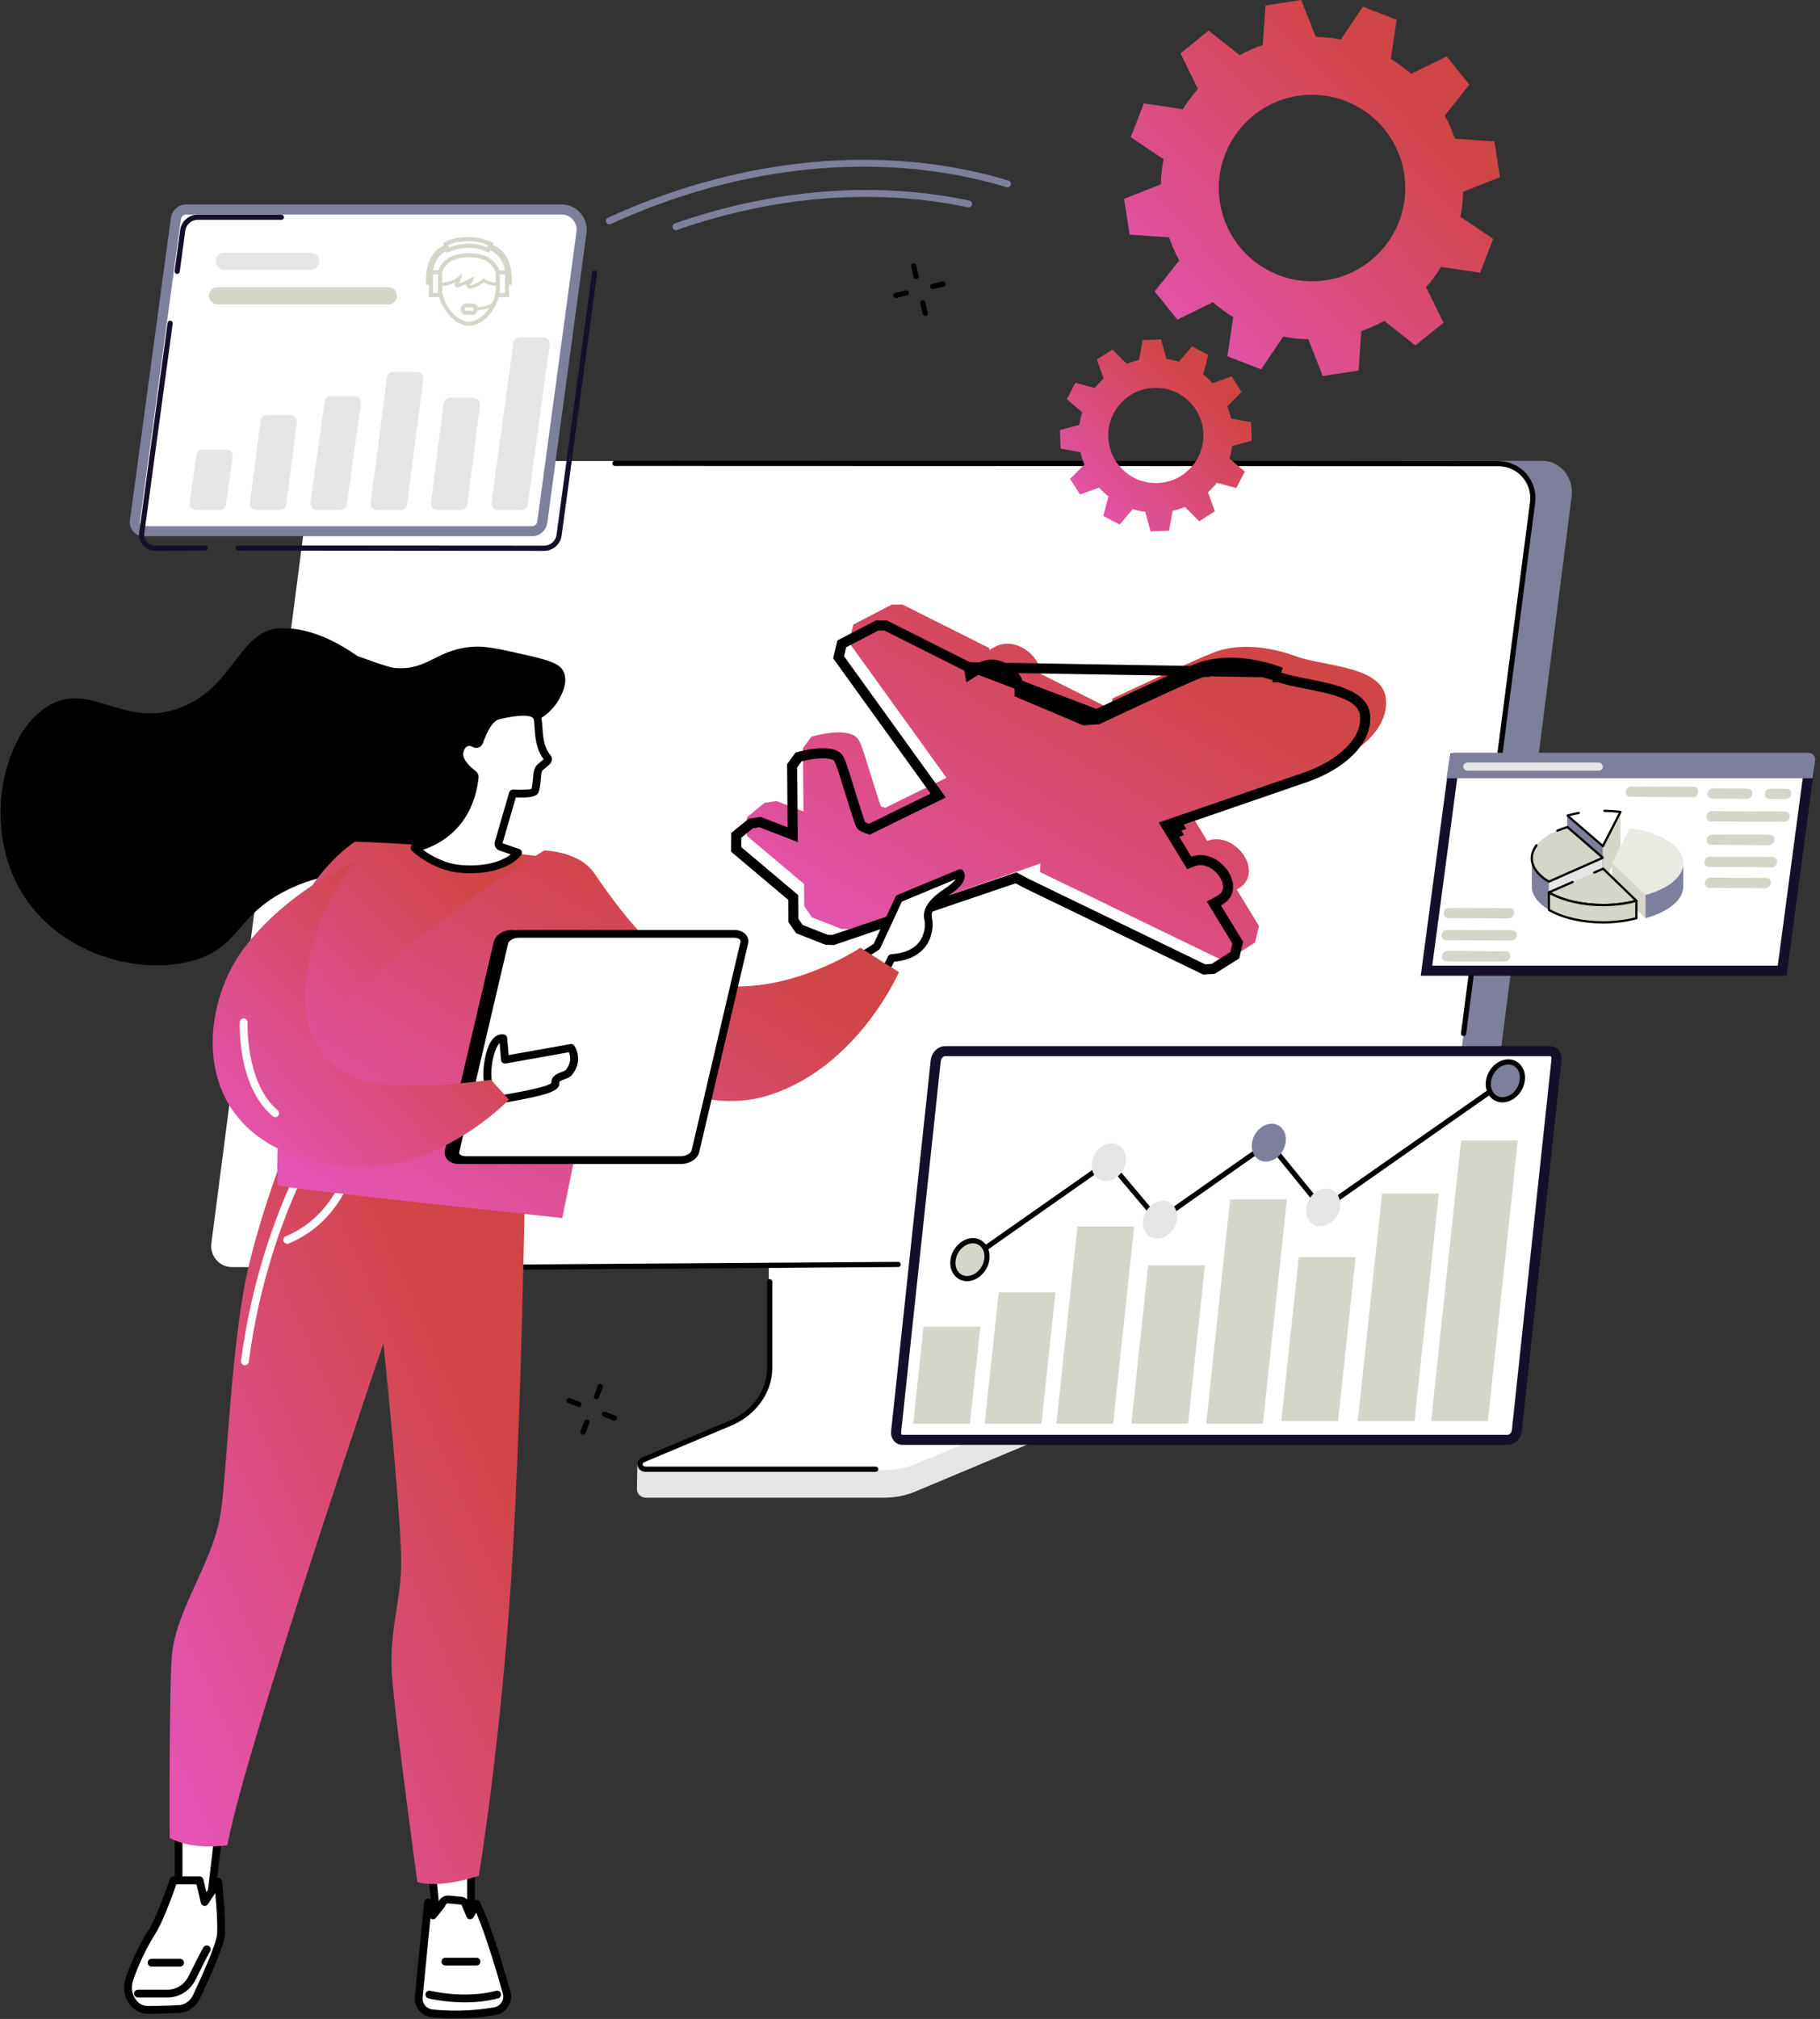 <?xml version="1.0" encoding="UTF-8"?> <svg xmlns="http://www.w3.org/2000/svg" width="239" height="265" viewBox="0 0 239 265" fill="none"><rect x="0" y="0" width="239" height="265" fill="#333333" stroke="none"/> <path d="M196.972 23.26L196.244 18.56L191.062 18.209C190.698 17.15 190.253 16.136 189.73 15.174L192.957 11.112L189.976 7.405L185.31 9.689C184.476 8.964 183.583 8.311 182.64 7.735L183.405 2.596L178.97 0.878L176.076 5.182C175.002 4.974 173.9 4.856 172.78 4.831L170.875 0L166.175 0.728L165.821 5.911C164.762 6.275 163.748 6.72 162.786 7.243L158.724 4.015L155.018 6.997L157.302 11.663C156.577 12.497 155.923 13.39 155.348 14.333L150.209 13.568L148.491 18.003L152.795 20.898C152.587 21.972 152.469 23.073 152.444 24.194L147.613 26.099L148.342 30.799L153.524 31.151C153.888 32.209 154.333 33.224 154.856 34.185L151.628 38.247L154.61 41.954L159.275 39.67C160.109 40.395 161.003 41.048 161.946 41.624L161.18 46.763L165.615 48.481L168.51 44.177C169.583 44.385 170.685 44.503 171.803 44.528L173.707 49.359L178.407 48.631L178.759 43.448C179.817 43.084 180.832 42.639 181.793 42.116L185.855 45.344L189.562 42.362L187.277 37.696C188.002 36.862 188.656 35.969 189.232 35.026L194.37 35.791L196.088 31.356L191.784 28.461C191.992 27.387 192.111 26.286 192.136 25.165L196.972 23.26ZM174.171 36.778C167.489 37.815 161.233 33.236 160.2 26.556C159.163 19.874 163.742 13.617 170.421 12.584C177.103 11.548 183.359 16.126 184.392 22.806C185.429 29.485 180.853 35.742 174.171 36.778Z" fill="url(#paint0_linear)"></path> <path d="M88.762 30.206C88.574 30.206 88.399 30.088 88.334 29.903C88.252 29.667 88.377 29.408 88.612 29.324C101.656 24.777 115.032 23.741 127.292 26.326C127.536 26.378 127.693 26.619 127.641 26.864C127.589 27.109 127.348 27.265 127.104 27.213C115.004 24.662 101.797 25.687 88.909 30.179C88.862 30.197 88.812 30.206 88.762 30.206Z" fill="#7E7F9A"></path> <path d="M80.02 29.447C79.848 29.447 79.685 29.349 79.608 29.181C79.504 28.955 79.603 28.685 79.83 28.58C96.114 21.103 113.626 19.051 129.138 22.802C130.246 23.07 131.354 23.371 132.428 23.695C132.668 23.768 132.804 24.02 132.732 24.26C132.659 24.501 132.408 24.637 132.168 24.564C131.109 24.244 130.017 23.95 128.925 23.684C113.608 19.981 96.309 22.013 80.21 29.406C80.147 29.433 80.084 29.447 80.02 29.447Z" fill="#7E7F9A"></path> <path d="M117.631 39.112C117.477 39.112 117.339 39.008 117.3 38.852C117.257 38.668 117.368 38.484 117.552 38.441L118.936 38.108C119.117 38.065 119.303 38.176 119.346 38.359C119.389 38.543 119.278 38.727 119.095 38.77L117.71 39.103C117.683 39.108 117.656 39.112 117.631 39.112Z" fill="black"></path> <path d="M122.481 37.947C122.327 37.947 122.188 37.842 122.15 37.686C122.107 37.502 122.218 37.318 122.401 37.275L123.786 36.942C123.969 36.899 124.153 37.01 124.196 37.194C124.239 37.377 124.128 37.561 123.944 37.604L122.56 37.938C122.533 37.944 122.506 37.947 122.481 37.947Z" fill="black"></path> <path d="M121.511 41.48C121.359 41.48 121.219 41.375 121.18 41.221L120.84 39.836C120.795 39.654 120.906 39.468 121.089 39.423C121.273 39.377 121.456 39.489 121.502 39.672L121.842 41.058C121.887 41.239 121.776 41.425 121.592 41.471C121.565 41.475 121.538 41.48 121.511 41.48Z" fill="black"></path> <path d="M120.321 36.631C120.17 36.631 120.029 36.527 119.991 36.373L119.651 34.987C119.605 34.805 119.716 34.62 119.9 34.574C120.081 34.529 120.267 34.64 120.312 34.824L120.652 36.209C120.698 36.391 120.587 36.577 120.403 36.622C120.374 36.629 120.346 36.631 120.321 36.631Z" fill="black"></path> <path d="M76.034 184.678C75.993 184.678 75.952 184.672 75.911 184.656L74.581 184.146C74.407 184.077 74.318 183.88 74.386 183.706C74.454 183.531 74.649 183.442 74.826 183.511L76.156 184.021C76.33 184.089 76.419 184.286 76.351 184.461C76.299 184.595 76.169 184.678 76.034 184.678Z" fill="black"></path> <path d="M80.688 186.468C80.647 186.468 80.606 186.461 80.565 186.445L79.235 185.935C79.061 185.867 78.972 185.669 79.04 185.495C79.109 185.32 79.303 185.232 79.48 185.3L80.81 185.81C80.985 185.878 81.073 186.075 81.005 186.25C80.953 186.384 80.824 186.468 80.688 186.468Z" fill="black"></path> <path d="M76.566 188.319C76.526 188.319 76.485 188.312 76.446 188.296C76.272 188.23 76.181 188.033 76.249 187.858L76.752 186.525C76.818 186.348 77.015 186.262 77.189 186.327C77.364 186.393 77.455 186.59 77.387 186.765L76.884 188.099C76.832 188.235 76.702 188.319 76.566 188.319Z" fill="black"></path> <path d="M78.326 183.649C78.285 183.649 78.245 183.642 78.206 183.626C78.032 183.561 77.941 183.363 78.009 183.189L78.512 181.855C78.578 181.681 78.775 181.59 78.949 181.658C79.124 181.724 79.214 181.921 79.146 182.096L78.643 183.429C78.594 183.565 78.464 183.649 78.326 183.649Z" fill="black"></path> <path d="M141.772 149.883L105.089 150.115C104.851 150.115 104.81 150.337 104.81 150.548V181.816C104.81 184.81 83.892 192.589 83.691 192.194L83.639 195.462C83.636 196.079 84.151 196.582 84.842 196.582H85.302C85.304 196.582 85.309 196.582 85.311 196.582H116.094C117.524 196.582 118.933 196.303 120.227 195.761L137.189 188.647C140.236 187.364 142.194 184.626 142.194 181.617V150.316C142.194 150.103 142.01 149.883 141.772 149.883Z" fill="#E5E5E5"></path> <path d="M100.957 148.292V179.567C100.957 182.651 98.988 185.459 95.872 186.79L84.459 191.65C83.714 191.97 83.975 192.952 84.802 192.952H116.176C117.588 192.952 118.981 192.691 120.257 192.154L132.943 186.831C136.081 185.509 138.116 182.697 138.116 179.599V148.292C138.116 148.165 137.932 148.051 137.79 148.051H101.242C101.099 148.051 100.957 148.165 100.957 148.292Z" fill="white"></path> <path d="M115.007 193.181H84.803C84.167 193.181 83.8 192.779 83.718 192.38C83.625 191.927 83.881 191.484 84.357 191.283L95.799 186.477C98.795 185.198 100.732 182.486 100.732 179.567V168.233C100.732 168.044 100.884 167.892 101.072 167.892C101.26 167.892 101.412 168.044 101.412 168.233V179.567C101.412 182.758 99.314 185.715 96.064 187.103L84.622 191.909C84.448 191.983 84.357 192.108 84.384 192.244C84.409 192.362 84.534 192.5 84.803 192.5H115.007C115.195 192.5 115.346 192.652 115.346 192.841C115.346 193.029 115.195 193.181 115.007 193.181Z" fill="black"></path> <path d="M32.58 166.015L183.568 166.344L186.19 166.35L191.064 166.362C192.448 166.362 193.588 165.278 193.762 163.901L206.387 65.154C206.695 62.752 204.944 60.482 202.529 60.482L46.093 60.625L32.58 166.015Z" fill="#7E7F9A"></path> <path d="M196.662 60.514C199.385 60.514 201.599 63.231 201.25 65.941L188.535 163.92C188.358 165.299 187.189 166.321 185.804 166.321L184.612 166.362L30.486 166.315C28.825 166.315 27.543 164.85 27.756 163.196L40.727 63.238C40.904 61.859 41.962 60.512 43.347 60.512H196.662V60.514Z" fill="white"></path> <path d="M192.194 135.993C192.18 135.993 192.164 135.993 192.149 135.991C191.963 135.966 191.831 135.796 191.856 135.61L200.92 65.909C201.074 64.716 200.707 63.516 199.916 62.616C199.123 61.713 197.979 61.196 196.775 61.196L80.75 61.158C80.562 61.158 80.41 61.006 80.41 60.818C80.41 60.629 80.562 60.477 80.75 60.477L196.775 60.516C198.173 60.516 199.503 61.117 200.426 62.167C201.346 63.215 201.771 64.612 201.595 65.997L192.532 135.701C192.509 135.869 192.362 135.993 192.194 135.993Z" fill="black"></path> <path d="M68.557 166.647C68.371 166.647 68.219 166.497 68.217 166.309C68.215 166.121 68.366 165.969 68.554 165.967L117.947 165.624H117.949C118.135 165.624 118.286 165.776 118.289 165.962C118.291 166.15 118.139 166.302 117.951 166.305L68.559 166.647H68.557Z" fill="black"></path> <path d="M122.878 139.233L122.878 139.233C122.958 138.481 123.556 137.973 124.07 137.973H203.6C204.032 137.973 204.471 138.37 204.395 139.093C204.395 139.093 204.395 139.093 204.395 139.093L199.199 187.726L199.199 187.726C199.119 188.478 198.521 188.986 198.008 188.986H118.478C118.045 188.986 117.606 188.589 117.683 187.866L122.878 139.233Z" fill="white" stroke="#160F29" stroke-width="1.322"></path> <path d="M136.759 186.864H129.305L131.147 169.635H138.599L136.759 186.864Z" fill="#D6D5C9"></path> <path d="M127.374 186.864H119.922L121.281 174.13H128.734L127.374 186.864Z" fill="#D6D5C9"></path> <path d="M146.177 186.864H138.725L141.489 160.981H148.941L146.177 186.864Z" fill="#D6D5C9"></path> <path d="M156.013 186.864H148.561L150.779 166.086H158.233L156.013 186.864Z" fill="#D6D5C9"></path> <path d="M165.845 186.864H158.393L161.538 157.423H168.99L165.845 186.864Z" fill="#D6D5C9"></path> <path d="M175.714 186.515H168.26L170.557 165.002H178.012L175.714 186.515Z" fill="#D6D5C9"></path> <path d="M185.755 186.515H178.303L181.493 156.65H188.945L185.755 186.515Z" fill="#D6D5C9"></path> <path d="M195.384 186.515H187.932L191.865 149.688H199.317L195.384 186.515Z" fill="#D6D5C9"></path> <path d="M127.315 165.633C127.209 165.633 127.102 165.583 127.037 165.487C126.928 165.333 126.966 165.122 127.12 165.013L145.399 152.189C145.544 152.087 145.741 152.114 145.854 152.248L152.178 159.752L166.452 149.726C166.597 149.624 166.799 149.651 166.91 149.79L173.757 158.21L197.492 141.587C197.646 141.48 197.859 141.517 197.965 141.671C198.074 141.825 198.035 142.036 197.881 142.145L173.889 158.949C173.741 159.051 173.542 159.024 173.431 158.886L166.584 150.465L152.314 160.487C152.171 160.589 151.972 160.562 151.858 160.428L145.535 152.924L127.512 165.569C127.451 165.612 127.383 165.633 127.315 165.633Z" fill="black"></path> <path d="M147.448 153.597C148.155 152.352 147.903 150.874 146.885 150.294C145.867 149.714 144.468 150.253 143.761 151.498C143.054 152.742 143.306 154.221 144.324 154.8C145.342 155.38 146.74 154.841 147.448 153.597Z" fill="#E5E5E5"></path> <path d="M168.848 149.849C168.7 151.219 167.586 152.389 166.355 152.461C165.125 152.534 164.246 151.482 164.393 150.112C164.54 148.742 165.655 147.572 166.885 147.499C168.116 147.427 168.995 148.479 168.848 149.849Z" fill="#7E7F9A"></path> <path d="M154.555 159.959C154.407 161.328 153.293 162.499 152.062 162.571C150.832 162.644 149.953 161.592 150.1 160.222C150.247 158.852 151.362 157.682 152.592 157.609C153.823 157.537 154.702 158.589 154.555 159.959Z" fill="#E5E5E5"></path> <path d="M129.602 165.207C129.454 166.576 128.339 167.746 127.109 167.819C125.879 167.892 125 166.839 125.147 165.47C125.294 164.1 126.409 162.93 127.639 162.857C128.87 162.784 129.747 163.834 129.602 165.207Z" fill="#D6D5C9"></path> <path d="M126.989 168.161C126.393 168.161 125.847 167.932 125.443 167.508C124.952 166.993 124.721 166.236 124.807 165.431C124.97 163.905 126.23 162.596 127.619 162.514C128.271 162.474 128.867 162.707 129.302 163.163C129.794 163.678 130.025 164.435 129.939 165.24C129.776 166.767 128.514 168.075 127.127 168.157C127.082 168.161 127.034 168.161 126.989 168.161ZM127.755 163.192C127.723 163.192 127.691 163.192 127.657 163.195C126.588 163.258 125.611 164.295 125.482 165.503C125.416 166.109 125.582 166.669 125.935 167.039C126.23 167.349 126.64 167.504 127.086 167.479C128.156 167.415 129.132 166.379 129.261 165.17C129.327 164.564 129.162 164.004 128.808 163.635C128.536 163.347 128.165 163.192 127.755 163.192Z" fill="black"></path> <path d="M175.975 158.348C175.827 159.718 174.713 160.888 173.482 160.961C172.252 161.033 171.373 159.981 171.52 158.611C171.667 157.242 172.782 156.071 174.012 155.999C175.24 155.926 176.12 156.979 175.975 158.348Z" fill="#E5E5E5"></path> <path d="M199.914 141.737C199.767 143.107 198.652 144.277 197.422 144.349C196.191 144.422 195.312 143.37 195.459 142C195.607 140.63 196.722 139.46 197.952 139.387C199.18 139.315 200.059 140.367 199.914 141.737Z" fill="#7E7F9A"></path> <path d="M197.301 144.694C196.705 144.694 196.159 144.465 195.756 144.041C195.264 143.526 195.033 142.769 195.119 141.964C195.282 140.437 196.542 139.129 197.931 139.047C198.584 139.009 199.18 139.24 199.615 139.696C200.106 140.21 200.337 140.968 200.251 141.773C200.088 143.299 198.828 144.608 197.439 144.689C197.394 144.692 197.347 144.694 197.301 144.694ZM198.067 139.723C198.035 139.723 198.004 139.723 197.97 139.725C196.9 139.789 195.924 140.825 195.794 142.034C195.729 142.639 195.894 143.199 196.248 143.569C196.542 143.88 196.95 144.034 197.401 144.009C198.47 143.946 199.447 142.909 199.576 141.7C199.642 141.095 199.476 140.535 199.123 140.165C198.849 139.879 198.477 139.723 198.067 139.723Z" fill="black"></path> <path d="M187.326 127.41L191.038 99.562H237.506C237.647 99.562 237.727 99.669 237.713 99.781C237.713 99.781 237.713 99.781 237.713 99.782L234.031 127.41H187.326Z" fill="white" stroke="#160F29" stroke-width="1.322"></path> <path d="M237.505 98.803C238.029 98.803 238.435 99.295 238.368 99.817L238.016 102.16L189.951 102.159L190.401 99.293C190.435 99.027 190.66 98.802 190.927 98.802H237.505V98.803Z" fill="#7E7F9A"></path> <path d="M210.483 100.671V100.687C210.483 100.356 210.273 100.079 209.94 100.079H192.721C192.442 100.079 192.231 100.267 192.133 100.544V100.54C192.133 100.871 192.387 101.161 192.721 101.161H209.94C210.218 101.161 210.483 100.948 210.483 100.671Z" fill="#E5E5E5"></path> <path d="M212.797 106.566C212.064 106.473 211.296 106.424 210.506 106.424C208.817 106.424 207.234 106.65 205.866 107.046C205.855 107.048 205.852 107.063 205.861 107.071L210.493 111.063L212.797 106.566Z" fill="white"></path> <path d="M212.812 111.564L212.794 106.566L210.475 111.085V116.135L212.812 111.564Z" fill="#D6D5C9"></path> <path d="M210.483 111.079L205.807 107.055V111.788L210.497 115.743L210.483 111.079Z" fill="#7E7F9A"></path> <path d="M210.492 111.209C210.457 111.209 210.423 111.197 210.396 111.174L205.763 107.182C205.718 107.143 205.697 107.083 205.711 107.024C205.724 106.966 205.767 106.92 205.825 106.903C206.295 106.768 206.792 106.652 207.3 106.559C207.379 106.544 207.457 106.597 207.471 106.678C207.485 106.757 207.432 106.835 207.352 106.848C206.938 106.924 206.533 107.015 206.143 107.121L210.446 110.828L212.569 106.687C211.955 106.617 211.325 106.578 210.692 106.572C210.611 106.572 210.546 106.505 210.547 106.424C210.548 106.343 210.619 106.278 210.695 106.278C211.412 106.285 212.125 106.333 212.814 106.42C212.862 106.426 212.903 106.456 212.926 106.498C212.948 106.54 212.948 106.591 212.927 106.633L210.623 111.129C210.602 111.169 210.564 111.198 210.52 111.206C210.512 111.208 210.502 111.209 210.492 111.209ZM205.907 107.186C205.907 107.186 205.907 107.187 205.907 107.186C205.907 107.187 205.907 107.186 205.907 107.186Z" fill="black"></path> <path d="M203.393 115.721L210.436 112.608C210.46 112.597 210.465 112.566 210.445 112.549L205.84 108.56C203.038 109.376 201.152 110.904 201.152 112.654C201.152 113.824 201.996 114.896 203.393 115.721Z" fill="#D6D5C9"></path> <path d="M203.396 115.721V119.412L210.458 115.936V112.581L203.396 115.721Z" fill="#E5E5E5"></path> <path d="M203.404 119.419C202.051 118.622 201.214 117.595 201.157 116.469L201.154 112.653C201.154 113.824 201.998 114.896 203.395 115.721L203.404 119.419Z" fill="#7E7F9A"></path> <path d="M203.393 115.868C203.368 115.868 203.341 115.861 203.319 115.848C201.827 114.967 201.006 113.832 201.006 112.654C201.006 112.034 201.227 111.432 201.66 110.864C201.709 110.799 201.803 110.787 201.866 110.837C201.931 110.886 201.943 110.979 201.894 111.043C201.499 111.558 201.299 112.101 201.299 112.654C201.299 113.707 202.045 114.736 203.402 115.555L210.215 112.545L205.804 108.723C205.366 108.854 204.947 109.003 204.557 109.169C204.483 109.2 204.396 109.165 204.364 109.09C204.332 109.016 204.367 108.929 204.442 108.897C204.865 108.718 205.322 108.557 205.8 108.417C205.848 108.404 205.9 108.414 205.937 108.448L210.542 112.438C210.59 112.479 210.613 112.541 210.603 112.603C210.593 112.664 210.554 112.717 210.496 112.743L203.452 115.855C203.434 115.864 203.414 115.868 203.393 115.868Z" fill="black"></path> <path d="M216.077 117.449C219.022 116.658 221.03 115.095 221.045 113.295L221.043 116.454C220.963 118.217 218.969 119.742 216.07 120.519L216.077 117.449Z" fill="#7E7F9A"></path> <path d="M211.695 113.228L216.068 117.422L216.081 120.535L211.698 116.373L211.695 113.228Z" fill="#D6D5C9"></path> <path d="M216.077 117.449C219.032 116.655 221.044 115.084 221.044 113.276C221.044 111.066 218.039 109.21 213.981 108.695L211.709 113.23L216.077 117.449Z" fill="#EAEAE3"></path> <path d="M203.395 117.135C205.11 118.148 207.66 118.79 210.508 118.79C212.093 118.79 213.586 118.591 214.894 118.24L210.526 114.015L203.395 117.135Z" fill="#D6D5C9"></path> <path d="M210.506 118.938C207.741 118.938 205.121 118.327 203.318 117.262C203.271 117.233 203.243 117.181 203.246 117.126C203.249 117.071 203.284 117.022 203.335 117L206.454 115.636C206.529 115.604 206.615 115.637 206.649 115.712C206.681 115.786 206.648 115.873 206.573 115.905L203.721 117.152C205.469 118.102 207.92 118.644 210.506 118.644C211.927 118.644 213.336 118.478 214.601 118.163L210.492 114.189L209.403 114.666C209.329 114.698 209.242 114.665 209.209 114.59C209.176 114.515 209.21 114.429 209.284 114.397L210.464 113.881C210.519 113.857 210.583 113.868 210.625 113.909L214.994 118.135C215.032 118.172 215.047 118.226 215.034 118.277C215.02 118.328 214.981 118.369 214.93 118.382C213.579 118.746 212.048 118.938 210.506 118.938Z" fill="black"></path> <path d="M214.887 118.243L214.885 120.52C213.579 120.87 212.088 121.068 210.506 121.068C207.665 121.068 205.119 120.428 203.403 119.418C203.403 119.418 203.397 117.137 203.399 117.139C205.114 118.15 207.662 118.792 210.506 118.792C212.089 118.791 213.58 118.592 214.887 118.243C214.889 118.242 214.887 118.243 214.887 118.243Z" fill="#D6D5C9"></path> <path d="M210.508 121.216C207.749 121.216 205.133 120.607 203.33 119.545C203.285 119.518 203.257 119.47 203.257 119.418L203.252 117.495C203.251 117.054 203.251 117.054 203.325 117.011C203.371 116.983 203.428 116.983 203.474 117.011C205.233 118.048 207.797 118.643 210.507 118.643C212.02 118.643 213.522 118.456 214.849 118.099C214.921 118.08 214.995 118.117 215.024 118.185C215.034 118.207 215.037 118.231 215.035 118.253L215.033 120.519C215.033 120.586 214.988 120.644 214.924 120.662C213.575 121.024 212.047 121.216 210.508 121.216ZM203.552 119.333C205.309 120.342 207.838 120.921 210.509 120.921C211.981 120.921 213.441 120.743 214.74 120.406L214.741 118.433C213.436 118.764 211.977 118.939 210.508 118.939C207.857 118.939 205.339 118.377 203.548 117.392C203.549 117.85 203.55 118.827 203.552 119.333Z" fill="black"></path> <path d="M229.399 104.858L224.818 104.835C224.462 104.833 224.2 104.528 224.233 104.155V104.152C224.267 103.778 224.582 103.477 224.938 103.479L229.519 103.501C229.875 103.503 230.137 103.808 230.104 104.181V104.184C230.07 104.558 229.755 104.859 229.399 104.858Z" fill="#D6D5C9"></path> <path d="M234.521 104.883L232.351 104.873C231.995 104.871 231.733 104.566 231.767 104.193V104.19C231.8 103.816 232.115 103.514 232.471 103.516L234.641 103.527C234.997 103.529 235.259 103.833 235.226 104.207V104.21C235.192 104.584 234.877 104.885 234.521 104.883Z" fill="#D6D5C9"></path> <path d="M234.333 107.868L224.683 107.821C224.327 107.819 224.065 107.514 224.099 107.141V107.138C224.132 106.764 224.447 106.462 224.803 106.464L234.452 106.512C234.809 106.513 235.071 106.818 235.037 107.191V107.194C235.004 107.567 234.688 107.869 234.333 107.868Z" fill="#D6D5C9"></path> <path d="M232.317 110.926L224.713 110.889C224.357 110.887 224.094 110.583 224.128 110.209V110.207C224.161 109.832 224.476 109.531 224.832 109.533L232.437 109.57C232.793 109.572 233.055 109.876 233.021 110.25V110.253C232.988 110.627 232.673 110.928 232.317 110.926Z" fill="#D6D5C9"></path> <path d="M232.659 113.83L224.416 113.79C224.06 113.788 223.798 113.483 223.831 113.11V113.107C223.864 112.733 224.179 112.431 224.536 112.433L232.779 112.473C233.135 112.475 233.397 112.78 233.363 113.153V113.156C233.33 113.53 233.015 113.832 232.659 113.83Z" fill="#D6D5C9"></path> <path d="M231.833 116.586L224.469 116.55C224.112 116.548 223.85 116.243 223.884 115.87V115.867C223.917 115.493 224.232 115.191 224.588 115.193L231.953 115.23C232.309 115.232 232.571 115.536 232.538 115.909V115.912C232.505 116.287 232.19 116.588 231.833 116.586Z" fill="#D6D5C9"></path> <path d="M198.109 120.552L190.205 120.515C189.835 120.513 189.562 120.208 189.597 119.835V119.832C189.631 119.458 189.959 119.156 190.329 119.158L198.233 119.196C198.603 119.197 198.876 119.502 198.842 119.875V119.878C198.807 120.252 198.479 120.554 198.109 120.552Z" fill="#D6D5C9"></path> <path d="M198.464 123.455L189.896 123.415C189.527 123.413 189.254 123.109 189.288 122.735V122.732C189.322 122.358 189.65 122.057 190.02 122.059L198.588 122.099C198.958 122.101 199.231 122.405 199.196 122.779V122.781C199.162 123.156 198.834 123.457 198.464 123.455Z" fill="#D6D5C9"></path> <path d="M197.605 126.212L189.951 126.175C189.581 126.173 189.308 125.869 189.343 125.496V125.493C189.377 125.118 189.705 124.817 190.075 124.819L197.729 124.855C198.099 124.857 198.372 125.162 198.337 125.535V125.538C198.303 125.912 197.975 126.214 197.605 126.212Z" fill="#D6D5C9"></path> <path d="M222.309 104.636L214.066 104.596C213.71 104.594 213.448 104.29 213.481 103.916V103.914C213.515 103.539 213.83 103.238 214.186 103.24L222.429 103.28C222.785 103.282 223.047 103.586 223.014 103.96V103.963C222.98 104.337 222.665 104.638 222.309 104.636Z" fill="#D6D5C9"></path> <path d="M23.091 28.727L23.091 28.727L23.092 28.722C23.18 28.029 23.768 27.501 24.398 27.501H73.799C75.34 27.501 76.563 28.923 76.362 30.491C76.362 30.491 76.362 30.492 76.362 30.492L71.212 68.54L71.211 68.545C71.125 69.217 70.556 69.721 69.905 69.721H18.831C18.159 69.721 17.622 69.107 17.714 68.423C17.714 68.423 17.714 68.423 17.714 68.423L23.091 28.727Z" fill="white" stroke="#7E7F9A" stroke-width="1.322"></path> <path d="M29.67 66.21L30.551 59.951C30.621 59.449 30.232 59.012 29.726 59.012H26.613C26.198 59.012 25.847 59.295 25.788 59.708L24.905 65.987C24.834 66.489 25.224 66.949 25.729 66.949H28.845C29.26 66.949 29.611 66.62 29.67 66.21Z" fill="#E5E5E5"></path> <path d="M37.589 66.201L38.985 55.442C39.05 54.943 38.661 54.476 38.16 54.476H35.044C34.625 54.476 34.272 54.8 34.22 55.215L32.822 65.978C32.756 66.477 33.146 66.949 33.647 66.949H36.764C37.181 66.949 37.535 66.616 37.589 66.201Z" fill="#E5E5E5"></path> <path d="M45.527 66.21L47.399 52.964C47.469 52.463 47.081 51.982 46.574 51.982H43.461C43.046 51.982 42.695 52.309 42.636 52.719L40.762 65.965C40.692 66.466 41.079 66.95 41.587 66.95H44.702C45.117 66.95 45.468 66.623 45.527 66.21Z" fill="#E5E5E5"></path> <path d="M53.45 66.201L55.589 49.755C55.655 49.256 55.265 48.807 54.764 48.807H51.649C51.23 48.807 50.876 49.115 50.824 49.53L48.683 65.988C48.617 66.487 49.007 66.949 49.508 66.949H52.626C53.042 66.949 53.396 66.616 53.45 66.201Z" fill="#E5E5E5"></path> <path d="M61.376 66.199L63.023 53.191C63.087 52.691 62.7 52.209 62.197 52.209H59.081C58.662 52.209 58.308 52.553 58.254 52.968L56.605 65.972C56.541 66.471 56.928 66.949 57.431 66.949H60.549C60.968 66.949 61.322 66.616 61.376 66.199Z" fill="#E5E5E5"></path> <path d="M69.311 66.208L72.182 45.262C72.25 44.761 71.863 44.271 71.358 44.271H68.244C67.827 44.271 67.476 44.611 67.419 45.024L64.549 65.965C64.481 66.466 64.868 66.951 65.374 66.951H68.489C68.901 66.949 69.255 66.62 69.311 66.208Z" fill="#E5E5E5"></path> <path d="M23.266 35.96C23.251 35.96 23.237 35.96 23.221 35.957C23.035 35.932 22.904 35.76 22.929 35.574L23.656 30.202C23.806 29.045 24.794 28.172 25.954 28.172H36.95C37.138 28.172 37.289 28.324 37.289 28.512C37.289 28.7 37.138 28.852 36.95 28.852H25.954C25.133 28.852 24.436 29.471 24.329 30.292L23.602 35.667C23.579 35.835 23.434 35.96 23.266 35.96Z" fill="#160F29"></path> <path d="M20.388 72.303C19.774 72.303 19.189 72.038 18.786 71.575C18.383 71.112 18.197 70.498 18.279 69.89L22.008 42.375C22.033 42.189 22.205 42.057 22.391 42.082C22.577 42.107 22.708 42.279 22.681 42.465L18.952 69.981C18.897 70.394 19.022 70.813 19.298 71.126C19.572 71.441 19.971 71.62 20.388 71.62L26.975 71.593C26.975 71.593 26.975 71.593 26.977 71.593C27.165 71.593 27.317 71.745 27.317 71.931C27.317 72.119 27.165 72.271 26.979 72.274L20.388 72.303Z" fill="#160F29"></path> <path d="M71.459 72.303L31.279 72.276C31.091 72.276 30.939 72.124 30.939 71.936C30.939 71.748 31.091 71.596 31.279 71.596L71.459 71.623C72.279 71.623 72.979 71.006 73.083 70.187L77.742 35.787C77.767 35.601 77.939 35.469 78.125 35.494C78.311 35.519 78.442 35.691 78.415 35.877L73.756 70.276C73.609 71.432 72.621 72.303 71.459 72.303Z" fill="#160F29"></path> <path d="M52.131 38.828C52.131 39.454 51.623 39.962 50.998 39.962H28.567C27.941 39.962 27.434 39.454 27.434 38.828C27.434 38.202 27.941 37.694 28.567 37.694H50.998C51.623 37.694 52.131 38.202 52.131 38.828Z" fill="#D6D5C9"></path> <path d="M41.933 34.293C41.933 34.919 41.425 35.426 40.8 35.426H29.471C28.845 35.426 28.338 34.919 28.338 34.293C28.338 33.667 28.845 33.159 29.471 33.159H40.8C41.425 33.159 41.933 33.667 41.933 34.293Z" fill="#E5E5E5"></path> <path d="M164.379 57.846L164.279 55.42L161.671 54.944C161.547 54.386 161.379 53.846 161.168 53.327L163.038 51.449L161.737 49.397L159.24 50.29C158.857 49.875 158.443 49.492 157.998 49.145L158.68 46.58L156.53 45.453L154.817 47.474C154.285 47.306 153.732 47.183 153.166 47.106L152.477 44.544L150.052 44.643L149.577 47.254C149.019 47.378 148.48 47.546 147.961 47.757L146.085 45.886L144.034 47.188L144.927 49.687C144.512 50.07 144.13 50.485 143.783 50.93L141.22 50.247L140.094 52.399L142.113 54.114C141.945 54.647 141.823 55.2 141.746 55.767L139.186 56.456L139.285 58.883L141.893 59.359C142.018 59.917 142.185 60.457 142.396 60.976L140.527 62.852L141.827 64.904L144.324 64.01C144.705 64.425 145.122 64.809 145.566 65.156L144.884 67.721L147.034 68.848L148.747 66.827C149.28 66.995 149.833 67.117 150.399 67.194L151.088 69.757L153.512 69.657L153.988 67.047C154.545 66.922 155.085 66.754 155.604 66.543L157.48 68.415L159.53 67.113L158.637 64.614C159.052 64.23 159.435 63.815 159.782 63.371L162.344 64.053L163.47 61.901L161.452 60.187C161.619 59.654 161.742 59.101 161.819 58.534L164.379 57.846ZM152.042 63.4C148.593 63.543 145.684 60.86 145.541 57.411C145.398 53.959 148.079 51.048 151.525 50.905C154.974 50.762 157.883 53.445 158.026 56.894C158.168 60.346 155.49 63.258 152.042 63.4Z" fill="url(#paint1_linear)"></path> <path d="M150.158 113.409C150.004 113.409 149.866 113.304 149.828 113.148C149.785 112.964 149.896 112.78 150.079 112.737L151.464 112.404C151.645 112.361 151.831 112.472 151.874 112.656C151.917 112.839 151.806 113.023 151.622 113.066L150.238 113.4C150.211 113.404 150.183 113.409 150.158 113.409Z" fill="black"></path> <path d="M155.01 112.243C154.856 112.243 154.718 112.139 154.679 111.982C154.636 111.799 154.747 111.615 154.931 111.572L156.315 111.239C156.499 111.195 156.682 111.307 156.725 111.49C156.768 111.674 156.657 111.858 156.474 111.901L155.089 112.234C155.062 112.241 155.035 112.243 155.01 112.243Z" fill="black"></path> <path d="M154.04 115.777C153.888 115.777 153.748 115.672 153.709 115.518L153.369 114.133C153.324 113.951 153.435 113.765 153.619 113.72C153.802 113.674 153.986 113.786 154.031 113.969L154.371 115.355C154.416 115.536 154.305 115.722 154.122 115.768C154.095 115.772 154.067 115.777 154.04 115.777Z" fill="black"></path> <path d="M152.851 110.928C152.699 110.928 152.558 110.824 152.52 110.67L152.18 109.284C152.135 109.103 152.246 108.917 152.429 108.871C152.611 108.826 152.796 108.937 152.842 109.121L153.182 110.506C153.227 110.688 153.116 110.874 152.932 110.919C152.903 110.926 152.876 110.928 152.851 110.928Z" fill="black"></path> <path fill-rule="evenodd" clip-rule="evenodd" d="M66.305 36.019H65.705H65.626V36.669L65.624 36.669V36.953L65.626 36.953V38.454H66.305V36.019H66.305ZM58.072 38.355C58.226 39.138 58.548 39.899 58.993 40.541C59.645 41.481 60.558 42.156 61.586 42.241C62.614 42.156 63.528 41.48 64.18 40.541C64.211 40.496 64.24 40.451 64.27 40.406L64.223 40.423C63.726 40.607 63.152 40.716 62.727 40.737C62.704 40.889 62.633 41.025 62.531 41.129L62.529 41.13C62.404 41.258 62.229 41.339 62.038 41.339H61.201C61.01 41.339 60.836 41.259 60.71 41.13L60.709 41.129C60.583 41.001 60.505 40.824 60.505 40.63V40.532C60.505 40.338 60.583 40.161 60.709 40.033L60.71 40.032C60.836 39.904 61.01 39.824 61.201 39.824H62.038C62.23 39.824 62.405 39.904 62.531 40.032V40.033C62.61 40.115 62.672 40.216 62.705 40.329C63.091 40.312 63.622 40.211 64.086 40.039C64.285 39.966 64.469 39.881 64.619 39.787C64.829 39.355 64.988 38.892 65.087 38.42V37.496C64.83 37.481 64.584 37.445 64.349 37.388C64.047 37.312 63.767 37.2 63.509 37.046C63.272 37.265 63.011 37.438 62.733 37.572C62.412 37.727 62.066 37.831 61.703 37.898L61.602 37.916L61.528 37.844L61.261 37.583L61.097 37.421L61.274 37.276C61.284 37.268 61.292 37.261 61.302 37.253C61.225 37.288 61.148 37.323 61.07 37.357H61.069C60.752 37.494 60.421 37.613 60.074 37.709L59.94 37.746L59.859 37.632L59.735 37.458L59.642 37.326L59.747 37.204C59.8 37.142 59.851 37.076 59.897 37.005C59.675 37.129 59.45 37.225 59.223 37.301C58.844 37.426 58.459 37.494 58.072 37.53V38.355ZM61.702 42.778L61.586 42.788L61.47 42.778C60.3 42.653 59.278 41.897 58.555 40.854C58.172 40.301 57.872 39.666 57.679 39.001H56.586H56.318V38.728V37.388L55.952 37.404C55.9 36.22 56.006 35.127 56.403 34.204C56.767 33.357 57.367 32.664 58.297 32.187L58.273 32.115L58.204 31.904L58.393 31.793C59.134 31.356 60.264 31.118 61.43 31.119C62.529 31.119 63.671 31.333 64.552 31.791L64.773 31.906L64.691 32.104C65.72 32.581 66.37 33.306 66.757 34.204C67.154 35.127 67.259 36.22 67.208 37.404L66.841 37.388V38.728V39.001H66.573H65.493C65.277 39.748 65.085 40.181 64.618 40.854C63.895 41.897 62.871 42.653 61.702 42.778ZM57.535 36.953V36.671V36.019H57.431H56.855V38.454H57.536V38.397V36.953H57.535ZM62.038 40.37C62.082 40.37 62.122 40.389 62.151 40.418L62.152 40.417C62.181 40.447 62.198 40.488 62.198 40.532V40.63C62.198 40.674 62.181 40.715 62.152 40.745C62.122 40.774 62.083 40.792 62.038 40.792H61.201C61.157 40.792 61.117 40.774 61.088 40.745C61.059 40.715 61.041 40.674 61.041 40.63V40.532C61.041 40.488 61.059 40.447 61.088 40.417C61.117 40.389 61.157 40.37 61.201 40.37H62.038ZM57.591 35.473C57.817 34.868 58.18 34.389 58.663 34.028C59.319 33.539 60.192 33.277 61.245 33.221L61.244 33.211C61.354 33.209 61.462 33.208 61.568 33.21C61.674 33.209 61.782 33.209 61.892 33.211V33.221C62.945 33.277 63.818 33.539 64.473 34.028C64.957 34.389 65.319 34.868 65.545 35.473H66.301C66.237 35.138 66.146 34.821 66.02 34.529C65.716 33.822 65.199 33.246 64.379 32.858L64.344 32.943L64.234 33.206L63.981 33.083C63.228 32.718 62.434 32.528 61.594 32.526C60.746 32.523 59.846 32.709 58.894 33.095L58.631 33.201L58.556 32.973C57.865 33.356 57.415 33.889 57.139 34.529C57.014 34.821 56.923 35.138 56.859 35.473H57.591ZM61.568 33.754C62.651 33.769 63.529 33.999 64.156 34.468C64.587 34.788 64.902 35.228 65.087 35.794V37.087C64.862 37.072 64.648 37.041 64.443 36.99C64.135 36.914 63.851 36.792 63.597 36.617L63.459 36.522L63.342 36.643C63.108 36.883 62.846 37.065 62.561 37.202C62.302 37.326 62.023 37.415 61.731 37.476L61.691 37.436C61.745 37.376 61.795 37.311 61.842 37.24C61.932 37.106 62.008 36.957 62.072 36.796L62.288 36.254L61.787 36.541C61.505 36.703 61.214 36.851 60.913 36.982C60.691 37.078 60.462 37.164 60.225 37.24C60.268 37.176 60.308 37.109 60.345 37.038C60.431 36.877 60.5 36.698 60.549 36.498L60.694 35.907L60.229 36.29C59.865 36.589 59.486 36.784 59.099 36.913C58.764 37.024 58.42 37.085 58.072 37.12V35.747V35.726C58.261 35.193 58.568 34.776 58.98 34.468C59.607 33.999 60.485 33.769 61.568 33.754ZM61.43 31.662C60.453 31.662 59.513 31.837 58.853 32.161L58.959 32.487C59.88 32.145 60.757 31.979 61.593 31.982C62.423 31.984 63.21 32.152 63.956 32.474L64.084 32.166C63.315 31.824 62.36 31.663 61.43 31.662Z" fill="#D6D5C9"></path> <path d="M106.616 120.404L110.506 121.933L111.605 121.953L136.632 113.338L136.563 114.454L160.07 125.828L161.603 125.743L164.813 123.708L165.323 121.533L162.41 116.751C162.93 116.472 163.339 116.144 163.59 115.754V115.747C164.058 115.022 164.107 114.182 163.859 113.361C163.708 112.856 163.437 112.364 163.094 111.927C162.77 111.514 162.358 111.133 161.894 110.834C160.975 110.234 159.854 109.955 158.739 110.296H158.733C158.667 110.316 158.595 110.339 158.527 110.365L156.229 106.594L173.747 100.563C176.127 99.746 178.255 98.502 179.739 97.031C181.288 95.492 182.168 93.688 182.001 91.787C181.717 88.594 177.591 87.777 173.825 87.032L173.788 87.025C172.448 86.758 171.17 86.504 170.311 86.185C168.504 85.519 166.624 85.073 164.793 84.942C163.057 84.817 161.364 84.974 159.805 85.486C159.171 85.696 157.576 86.382 155.317 87.403C153.061 88.424 149.844 89.913 146.082 91.679L145.951 93.113L136.632 88.437C136.625 88.033 136.533 87.629 136.36 87.236C136.158 86.757 135.837 86.297 135.445 85.9C135.076 85.526 134.625 85.194 134.131 84.948C133.15 84.453 132.006 84.299 130.934 84.764C130.666 84.879 130.391 85.027 130.113 85.198L129.943 85.306L129.901 85.06L118.528 79.353L117.093 79.36L112.049 81.978L111.49 84.328L124.292 102.089C122.758 102.834 121.49 103.454 120.503 103.933C119.261 104.543 117.832 105.246 116.221 106.043L116.194 106.033H116.188C115.998 105.968 115.832 105.905 115.711 105.849C115.619 105.805 114.742 102.98 114.033 100.696L113.968 100.487L113.949 100.424C113.477 98.897 113.081 97.615 112.752 97.104C111.53 95.174 106.554 96.693 106.541 96.697L105.44 98.226L105.508 106.509L101.958 105.137L100.389 105.387L98.107 107.254L98.088 109.709L105.587 116.026L105.61 118.934L106.616 120.404Z" fill="url(#paint2_linear)"></path> <path d="M127.226 87.582L116.293 82.096L115.176 82.101L110.542 84.507L110.123 86.268L122.748 103.783L123.207 104.421L122.5 104.764C121.714 105.146 120.995 105.496 120.348 105.812C119.738 106.109 119.191 106.376 118.713 106.608C117.471 107.218 116.044 107.92 114.434 108.716L114.177 108.844L113.968 108.765L113.892 108.739C113.698 108.672 113.506 108.601 113.354 108.531L113.342 108.525L113.342 108.525C113.226 108.469 113.156 108.392 113.132 108.366C113.1 108.33 113.078 108.298 113.066 108.279C113.041 108.24 113.022 108.204 113.011 108.182C112.988 108.135 112.966 108.082 112.947 108.034C112.907 107.934 112.859 107.8 112.805 107.644C112.696 107.329 112.554 106.895 112.394 106.395C112.074 105.395 111.676 104.116 111.322 102.975L111.322 102.973L111.257 102.764L111.257 102.763L111.237 102.7L111.869 102.505L111.237 102.7C111 101.933 110.787 101.243 110.592 100.68C110.391 100.098 110.232 99.722 110.116 99.542L110.114 99.538L110.114 99.538C109.945 99.272 109.61 99.066 109.057 98.954C108.51 98.844 107.847 98.847 107.178 98.914C106.186 99.013 105.28 99.238 104.863 99.351L104.022 100.518L104.089 108.585L104.097 109.557L103.19 109.206L99.806 107.899L98.589 108.092L96.686 109.65L96.671 111.485L103.932 117.602L104.165 117.798L104.167 118.102L104.189 120.808L104.967 121.944L108.557 123.355L109.421 123.371L133.152 115.312L133.424 115.22L133.676 115.355L134.783 115.946L158.124 127.24L159.314 127.174L162.151 125.376L162.538 123.726L159.766 119.176L159.403 118.58L160.018 118.25C160.435 118.026 160.722 117.792 160.899 117.557L160.955 117.47C161.297 116.94 161.35 116.309 161.146 115.634L161.145 115.631C161.022 115.218 160.795 114.799 160.494 114.417L160.493 114.415C160.214 114.059 159.857 113.729 159.456 113.471L159.452 113.468C158.657 112.948 157.738 112.738 156.853 113.009L156.758 113.038H156.754C156.729 113.046 156.705 113.055 156.683 113.063L156.169 113.26L155.882 112.79L153.584 109.019L153.157 108.318L153.933 108.051L171.452 102.019L171.452 102.019C173.76 101.226 175.795 100.029 177.194 98.643C178.654 97.192 179.407 95.569 179.263 93.927C179.151 92.675 178.307 91.827 176.866 91.175C175.412 90.516 173.521 90.138 171.617 89.761L171.616 89.761L171.579 89.754L171.529 89.744C170.228 89.485 168.91 89.223 168.002 88.886M127.226 87.582L168.231 88.266M127.226 87.582L127.381 88.477L128.218 87.945L128.384 87.839M127.226 87.582L128.384 87.839M168.002 88.886C168.002 88.886 168.002 88.886 168.001 88.886L168.231 88.266M168.002 88.886C168.003 88.886 168.003 88.886 168.003 88.887L168.231 88.266M168.002 88.886C166.242 88.238 164.424 87.808 162.666 87.682L162.666 87.682C160.999 87.562 159.394 87.715 157.932 88.195M168.231 88.266C166.424 87.6 164.544 87.154 162.713 87.023C160.977 86.898 159.284 87.055 157.725 87.567M157.932 88.195C157.932 88.195 157.932 88.195 157.933 88.195L157.725 87.567M157.932 88.195C157.337 88.392 155.779 89.06 153.509 90.086C151.258 91.105 148.044 92.593 144.283 94.358L144.171 94.41L144.049 94.419L142.53 94.528L142.372 94.539L142.226 94.477L134.294 91.127L133.898 90.959L133.891 90.529C133.886 90.219 133.816 89.902 133.675 89.583L133.671 89.574L133.672 89.574C133.506 89.183 133.237 88.792 132.895 88.445L132.895 88.445C132.575 88.122 132.183 87.834 131.756 87.621L131.753 87.619C130.903 87.19 129.968 87.082 129.117 87.452L129.114 87.453C128.885 87.551 128.641 87.682 128.384 87.839M157.932 88.195C157.931 88.195 157.931 88.195 157.931 88.195L157.725 87.567M157.725 87.567C157.091 87.778 155.495 88.463 153.237 89.484C150.981 90.505 147.764 91.995 144.002 93.76L128.384 87.839M154.149 108.675L154.788 108.455L154.713 108.331L154.149 108.675ZM154.149 108.675L154.364 109.3L154.501 109.253L154.149 108.675Z" stroke="black" stroke-width="1.322"></path> <path d="M62.32 84.878C63.878 84.792 65.712 85.209 69.38 86.038C72.684 86.788 73.601 87.29 74.007 88.157C74.671 89.573 73.679 91.323 73.379 91.845C71.688 94.81 68.596 95.199 66.558 96.554C59.961 100.938 63.326 108.38 57.855 113.034C52.642 117.47 47.777 112.26 38.409 116.487C31.035 119.817 31.721 124.096 25.707 125.983C18.36 128.286 6.851 125.192 2.184 115.938C-2.254 107.142 0.814 95.394 6.811 92.394C12.258 89.668 16.465 95.691 23.747 92.865C30.923 90.081 31.479 82.37 37.08 82.465C38.419 82.489 41.7 82.465 46.956 86.116C51.04 87.594 51.531 87.655 51.974 87.686C56.365 87.979 57.282 85.154 62.32 84.878Z" fill="black"></path> <path d="M61.853 243.357V252.658L57.383 252.385L56.504 243.357H61.853Z" fill="white"></path> <path d="M61.849 253.17C61.839 253.17 61.828 253.17 61.818 253.17L57.345 252.897C57.093 252.88 56.892 252.685 56.868 252.436L55.989 243.408C55.975 243.264 56.023 243.121 56.118 243.015C56.214 242.91 56.353 242.848 56.497 242.848H61.849C62.132 242.848 62.36 243.077 62.36 243.36V252.661C62.36 252.801 62.302 252.938 62.2 253.033C62.105 253.119 61.982 253.17 61.849 253.17ZM57.847 251.9L61.341 252.112V243.868H57.066L57.847 251.9Z" fill="black"></path> <path d="M56.708 264.252C58.529 264.446 61.508 264.573 64.982 263.976C66.121 263.781 66.84 262.645 66.53 261.532C65.657 258.434 63.939 252.658 62.569 249.89L61.744 251.399L61.082 249.805C60.97 249.617 60.772 249.495 60.554 249.474L58.839 249.314C58.481 249.28 58.051 249.635 57.99 249.986L56.862 251.399L56.211 249.72L54.99 262.13C54.885 263.191 55.652 264.139 56.708 264.252Z" fill="white"></path> <path d="M59.817 264.927C58.579 264.927 57.506 264.852 56.653 264.76C55.324 264.617 54.349 263.416 54.478 262.078L55.699 249.669C55.723 249.433 55.903 249.242 56.139 249.211C56.37 249.181 56.599 249.31 56.684 249.532L57.015 250.382L57.523 249.747C57.703 249.194 58.324 248.744 58.886 248.798L60.601 248.959C60.979 248.993 61.324 249.211 61.522 249.539C61.535 249.559 61.545 249.583 61.556 249.607L61.808 250.214L62.121 249.641C62.214 249.474 62.391 249.389 62.582 249.375C62.773 249.378 62.943 249.488 63.028 249.658C64.484 252.599 66.308 258.844 67.024 261.389C67.211 262.058 67.106 262.778 66.737 263.365C66.366 263.955 65.759 264.358 65.074 264.477C63.134 264.815 61.348 264.927 59.817 264.927ZM56.52 251.781L55.498 262.181C55.423 262.962 55.989 263.662 56.762 263.747C58.603 263.945 61.511 264.057 64.893 263.474C65.295 263.406 65.65 263.167 65.868 262.822C66.086 262.474 66.148 262.068 66.035 261.672C65.394 259.393 63.864 254.135 62.527 251.03L62.19 251.644C62.094 251.818 61.903 251.914 61.712 251.91C61.515 251.9 61.344 251.777 61.266 251.596L60.625 250.051C60.594 250.013 60.55 249.989 60.502 249.986L58.787 249.825C58.699 249.822 58.508 249.972 58.487 250.078C58.474 250.163 58.436 250.242 58.382 250.31L57.253 251.723C57.137 251.866 56.957 251.938 56.776 251.91C56.684 251.89 56.592 251.845 56.52 251.781Z" fill="black"></path> <path d="M61.033 262.819C58.404 262.819 56.386 262.324 56.26 262.294C55.987 262.225 55.82 261.946 55.888 261.673C55.956 261.4 56.233 261.233 56.509 261.301C56.553 261.311 60.995 262.396 65.154 261.301C65.427 261.229 65.706 261.393 65.778 261.666C65.85 261.939 65.686 262.219 65.413 262.29C63.91 262.69 62.389 262.819 61.033 262.819Z" fill="black"></path> <path d="M62.569 257.988H58.488C58.205 257.988 57.977 257.759 57.977 257.476C57.977 257.192 58.205 256.964 58.488 256.964H62.569C62.852 256.964 63.08 257.192 63.08 257.476C63.08 257.759 62.848 257.988 62.569 257.988Z" fill="black"></path> <path d="M28.966 238.436L27.643 249.648L23.453 249.501V238.436H28.966Z" fill="white"></path> <path d="M27.641 250.16C27.634 250.16 27.627 250.16 27.623 250.16L23.434 250.013C23.158 250.003 22.939 249.778 22.939 249.502V238.433C22.939 238.15 23.168 237.921 23.451 237.921H28.963C29.11 237.921 29.25 237.982 29.345 238.092C29.441 238.201 29.488 238.347 29.471 238.491L28.148 249.703C28.118 249.966 27.9 250.16 27.641 250.16ZM23.962 249.007L27.187 249.119L28.387 238.945H23.962V249.007Z" fill="black"></path> <path d="M28.638 246.973C28.638 246.973 29.177 251.955 29.01 253.958C28.89 255.391 26.927 259.721 25.815 262.068C25.358 263.034 24.489 263.651 23.528 263.696C22.352 263.747 20.715 263.805 19.399 263.808C17.586 263.812 16.338 261.747 16.986 259.823C17.582 258.049 18.534 255.821 20.027 253.449C21.152 251.665 22.791 246.813 22.791 246.813H26.207L26.879 249.652L28.638 246.973Z" fill="white"></path> <path d="M19.398 264.313C18.453 264.313 17.574 263.843 16.984 263.024C16.295 262.065 16.115 260.802 16.5 259.649C17.257 257.407 18.296 255.224 19.592 253.166C20.672 251.453 22.292 246.687 22.305 246.639C22.377 246.431 22.571 246.291 22.79 246.291H26.205C26.444 246.291 26.649 246.455 26.703 246.687L27.102 248.369L28.21 246.683C28.329 246.502 28.547 246.417 28.755 246.468C28.967 246.519 29.12 246.697 29.144 246.912C29.168 247.117 29.686 251.965 29.519 253.992C29.4 255.422 27.692 259.287 26.28 262.276C25.745 263.409 24.699 264.146 23.553 264.197C22.394 264.252 20.73 264.313 19.398 264.313ZM23.158 247.321C22.755 248.478 21.436 252.163 20.458 253.719C19.203 255.708 18.198 257.817 17.468 259.984C17.185 260.823 17.315 261.741 17.812 262.433C18.211 262.99 18.774 263.297 19.394 263.297C19.394 263.297 19.394 263.297 19.398 263.297C20.71 263.297 22.357 263.235 23.505 263.184C24.273 263.15 24.982 262.638 25.353 261.85C27.269 257.79 28.418 254.9 28.5 253.917C28.605 252.644 28.415 250.082 28.268 248.468L27.303 249.935C27.191 250.105 26.989 250.194 26.788 250.157C26.587 250.123 26.427 249.969 26.379 249.771L25.803 247.328H23.158V247.321Z" fill="black"></path> <path d="M22.006 262.181H22.003L18.113 262.177C17.83 262.177 17.602 261.949 17.602 261.666C17.602 261.382 17.83 261.154 18.113 261.154L22.003 261.157H22.006C23.165 261.157 24.222 260.478 24.764 259.383C26.615 255.647 26.711 255.568 26.833 255.466C27.052 255.288 27.375 255.319 27.553 255.541C27.713 255.739 27.703 256.019 27.542 256.203C27.474 256.309 27.154 256.868 25.681 259.84C24.965 261.284 23.557 262.181 22.006 262.181ZM27.481 256.261C27.478 256.261 27.478 256.261 27.481 256.261C27.478 256.261 27.478 256.261 27.481 256.261Z" fill="black"></path> <path d="M23.649 258.127H19.91C19.627 258.127 19.398 257.899 19.398 257.616C19.398 257.332 19.627 257.104 19.91 257.104H23.649C23.933 257.104 24.161 257.332 24.161 257.616C24.161 257.899 23.929 258.127 23.649 258.127Z" fill="black"></path> <path d="M69.032 150.37C69.032 150.37 68.586 184.594 67.15 206.875C65.715 229.156 62.879 246.189 62.879 246.189C62.879 246.189 58.001 247.943 54.799 247.025C54.799 247.025 52.147 227.48 51.547 220.874C50.944 214.269 52.543 210.99 52.679 205.585C52.815 200.177 50.35 176.306 50.35 176.306C50.35 176.306 31.969 230.271 29.866 242.193C29.866 242.193 25.413 242.947 22.277 241.231C22.277 241.231 22.178 220.008 22.625 216.729C23.45 210.652 28.188 204.674 29.041 198.218C29.893 191.766 30.387 175.572 32.733 165.858C35.078 156.144 39.677 145.232 39.677 145.232L69.032 150.37Z" fill="url(#paint3_linear)"></path> <path d="M37.717 163.251C37.516 163.251 37.325 163.131 37.243 162.933C37.137 162.671 37.26 162.374 37.523 162.265C43.389 159.859 45.145 154.096 45.162 154.038C45.241 153.768 45.527 153.611 45.796 153.69C46.066 153.768 46.222 154.052 46.144 154.325C46.069 154.58 44.249 160.613 37.911 163.21C37.846 163.24 37.782 163.251 37.717 163.251Z" fill="white"></path> <path d="M32.163 179.199C32.142 179.199 32.119 179.199 32.095 179.196C31.815 179.158 31.617 178.902 31.655 178.622C33.775 162.299 40.15 151.38 40.215 151.271C40.358 151.029 40.672 150.947 40.914 151.09C41.156 151.233 41.238 151.547 41.095 151.79C41.03 151.895 34.764 162.647 32.671 178.752C32.637 179.011 32.415 179.199 32.163 179.199Z" fill="white"></path> <path d="M126.066 114.608L118.054 117.942L115.129 124.241C113.377 125.411 111.628 126.359 109.896 127.124C110.214 127.799 110.527 128.475 110.82 129.157C111.301 130.266 111.765 131.382 112.225 132.501C115.726 129.014 117.073 125.749 117.073 125.749C122.016 125.462 122.138 121.644 121.893 120.658C121.648 119.668 122.098 118.546 124.371 117.051C126.86 115.417 126.066 114.608 126.066 114.608Z" fill="white"></path> <path d="M112.229 133.013C112.195 133.013 112.161 133.01 112.127 133.003C111.96 132.969 111.82 132.853 111.755 132.696C111.319 131.634 110.848 130.502 110.354 129.362C110.05 128.663 109.733 127.977 109.433 127.342C109.375 127.216 109.369 127.072 109.416 126.946C109.464 126.82 109.563 126.714 109.689 126.656C111.404 125.899 113.098 124.971 114.724 123.892L117.588 117.723C117.642 117.607 117.738 117.515 117.854 117.467L125.865 114.134C126.056 114.052 126.281 114.1 126.428 114.246C126.482 114.301 126.741 114.598 126.687 115.113C126.608 115.854 125.94 116.628 124.651 117.474C122.326 119.003 122.248 119.951 122.388 120.528C122.575 121.292 122.514 122.899 121.566 124.186C120.69 125.373 119.296 126.062 117.411 126.23C116.991 127.124 115.549 129.901 112.58 132.856C112.491 132.962 112.362 133.013 112.229 133.013ZM110.579 127.38C110.814 127.885 111.056 128.413 111.291 128.956C111.677 129.843 112.055 130.751 112.403 131.59C115.389 128.437 116.589 125.585 116.603 125.554C116.678 125.373 116.848 125.25 117.046 125.24C118.767 125.138 120.015 124.582 120.748 123.585C121.57 122.47 121.491 121.152 121.399 120.781C121.055 119.382 121.911 118.061 124.092 116.625C124.887 116.103 125.296 115.69 125.497 115.4L118.433 118.341L115.59 124.459C115.549 124.544 115.488 124.616 115.41 124.67C113.852 125.708 112.229 126.619 110.579 127.38Z" fill="black"></path> <path d="M72.38 112.554C72.38 112.554 57.405 110.786 46.605 110.472C46.605 110.472 39.648 114.85 37.066 124.865C34.919 133.191 37.066 147.334 37.066 148.419C37.066 150.804 42.851 153.858 50.61 151.909C58.369 149.961 68.228 149.77 73.774 151.063C82.079 153.008 72.38 112.554 72.38 112.554Z" fill="url(#paint4_linear)"></path> <path d="M112.987 124.391L118.046 127.601C118.046 127.601 112.71 139.943 101.106 143.713C89.501 147.484 78.531 136.797 78.531 136.797L73.835 159.874C73.835 159.874 36.493 155.892 36.493 155.595C36.493 155.495 35.45 143.485 40.772 136.797C51.133 123.776 71.471 111.629 71.471 111.629C71.471 111.629 75.998 111.701 78.016 114.577C80.034 117.454 87.671 129.335 96.453 129.478C105.234 129.625 112.987 124.391 112.987 124.391Z" fill="url(#paint5_linear)"></path> <path d="M93.821 124.462L67.234 122.568C66.34 122.568 65.495 123.087 65.348 123.725L58.929 151.114C58.779 151.752 59.383 152.27 60.272 152.27L88.469 151.315C89.362 151.315 90.296 151.752 90.446 151.114L96.865 123.725C97.012 123.087 94.714 124.462 93.821 124.462Z" fill="black"></path> <path d="M60.284 152.783C59.589 152.783 59.009 152.541 58.675 152.118C58.419 151.797 58.331 151.398 58.426 150.999L64.845 123.61C65.05 122.74 66.097 122.061 67.228 122.061C67.242 122.061 67.252 122.061 67.266 122.061L93.833 123.954C94.136 123.944 94.804 123.678 95.295 123.48C96.26 123.094 96.792 122.879 97.167 123.204C97.344 123.357 97.416 123.596 97.358 123.845L90.938 151.234C90.727 152.135 89.776 151.988 89.207 151.906C88.958 151.869 88.702 151.831 88.463 151.831L60.284 152.783ZM67.211 123.081C66.526 123.088 65.923 123.487 65.841 123.842L59.422 151.231C59.398 151.326 59.415 151.401 59.476 151.48C59.582 151.613 59.848 151.759 60.267 151.759L88.443 150.804C88.787 150.814 89.084 150.848 89.356 150.889C89.547 150.917 89.82 150.961 89.953 150.947L96.219 124.214C96.035 124.282 95.837 124.36 95.674 124.425C95.002 124.695 94.306 124.974 93.816 124.974C93.802 124.974 93.792 124.974 93.778 124.974L67.211 123.081Z" fill="black"></path> <path d="M96.397 122.568H68.112C67.219 122.568 66.374 123.087 66.227 123.725L59.808 151.114C59.658 151.752 60.261 152.27 61.151 152.27H89.436C90.329 152.27 91.175 151.752 91.321 151.114L97.741 123.725C97.891 123.087 97.291 122.568 96.397 122.568Z" fill="white"></path> <path d="M89.435 152.782H61.15C60.471 152.782 59.892 152.54 59.558 152.117C59.302 151.796 59.214 151.397 59.309 150.998L65.728 123.609C65.933 122.739 66.979 122.06 68.111 122.06H96.396C97.075 122.06 97.654 122.302 97.988 122.725C98.244 123.046 98.332 123.442 98.237 123.844L91.818 151.233C91.617 152.1 90.567 152.782 89.435 152.782ZM68.111 123.08C67.419 123.08 66.805 123.483 66.724 123.841L60.304 151.23C60.281 151.325 60.297 151.4 60.359 151.479C60.465 151.612 60.73 151.759 61.15 151.759H89.435C90.127 151.759 90.74 151.356 90.822 150.998L97.242 123.609C97.265 123.513 97.248 123.438 97.187 123.36C97.081 123.227 96.815 123.08 96.396 123.08H68.111Z" fill="black"></path> <path d="M66.088 136.29L66.321 139.091L74.989 137.546C74.989 137.546 75.188 137.825 75.309 138.279C75.469 138.886 75.49 139.808 74.694 140.777C74.315 141.237 72.819 141.251 72.934 142.169C73.035 142.971 69.647 143.595 66.714 144.127C63.434 144.725 63.712 140.139 64.526 137.791C65.163 135.962 66.088 136.29 66.088 136.29Z" fill="white"></path> <path d="M66.166 144.694C65.248 144.694 64.674 144.288 64.337 143.909C63.032 142.432 63.439 139.344 64.034 137.627C64.344 136.733 64.775 136.15 65.318 135.894C65.801 135.665 66.191 135.785 66.264 135.809C66.455 135.877 66.591 136.048 66.605 136.249L66.792 138.487L74.894 137.044C75.095 137.006 75.297 137.092 75.415 137.256C75.44 137.293 75.673 137.627 75.812 138.153C76 138.869 76.031 139.961 75.099 141.101C74.873 141.377 74.504 141.517 74.149 141.65C73.582 141.865 73.429 141.964 73.45 142.111C73.6 143.274 71.54 143.773 66.81 144.636C66.58 144.673 66.365 144.694 66.166 144.694ZM65.617 136.921C65.439 137.075 65.22 137.382 65.022 137.955C64.406 139.74 64.271 142.268 65.126 143.237C65.464 143.619 65.954 143.745 66.622 143.622C68.48 143.285 71.899 142.66 72.41 142.142C72.351 141.231 73.241 140.893 73.777 140.688C73.958 140.62 74.229 140.517 74.288 140.453C74.817 139.804 74.991 139.115 74.803 138.405C74.775 138.293 74.737 138.194 74.702 138.112L66.41 139.589C66.267 139.617 66.114 139.579 65.999 139.49C65.881 139.402 65.808 139.269 65.798 139.125L65.617 136.921Z" fill="black"></path> <path d="M66.832 144.331L64.473 141.729C64.473 141.729 52.778 143.451 47.381 141.729C37.955 138.723 39.739 128.219 41.343 122.991C42.947 117.762 46.49 113.195 46.49 113.195C46.49 113.195 37.828 116.746 31.955 124.555C26.081 132.365 24.17 149.84 43.815 152.997C56.666 155.061 66.832 144.331 66.832 144.331Z" fill="url(#paint6_linear)"></path> <path d="M36.135 146.624C36.019 146.624 35.903 146.583 35.808 146.504C31.178 142.608 31.475 134.507 31.489 134.163C31.502 133.879 31.734 133.658 32.02 133.675C32.303 133.688 32.522 133.927 32.508 134.207C32.505 134.286 32.222 142.15 36.462 145.719C36.677 145.9 36.708 146.224 36.524 146.439C36.425 146.562 36.282 146.624 36.135 146.624Z" fill="white"></path> <path d="M62.334 97.599C62.546 97.725 62.815 97.636 62.907 97.408C63.347 96.326 64.052 94.228 65.498 93.893C67.349 93.467 70.346 92.914 70.605 94.378C70.83 95.661 70.564 97.878 71.914 99.482C72.043 99.636 71.931 99.881 71.771 100.004L70.922 100.721C70.741 100.857 70.588 101.314 70.567 101.54C70.499 102.236 70.41 103.72 70.172 103.911C69.701 104.283 67.363 104.14 67.363 104.14L65.484 110.602C65.413 110.848 65.559 111.104 65.805 111.165L68.038 111.926C68.038 111.926 66.245 114.444 60.64 114.062C57.057 113.82 54.435 111.291 54.435 111.291C54.435 111.291 61.4 110.302 62.341 102.062C62.362 101.881 62.283 101.7 62.14 101.591C61.584 101.175 60.088 99.943 60.35 98.694C60.623 97.37 61.612 97.169 62.334 97.599Z" fill="white"></path> <path d="M61.76 114.615C61.392 114.615 61.007 114.601 60.601 114.574C56.875 114.321 54.189 111.773 54.076 111.663C53.937 111.527 53.886 111.322 53.943 111.138C54.005 110.954 54.165 110.817 54.359 110.79C54.625 110.752 60.946 109.739 61.829 102.007C60.956 101.352 59.541 100.038 59.844 98.595C60.005 97.831 60.404 97.275 60.966 97.025C61.44 96.817 61.985 96.845 62.48 97.097L62.551 96.916C63.018 95.736 63.802 93.76 65.381 93.395C68.047 92.781 69.615 92.757 70.464 93.317C70.815 93.549 71.037 93.886 71.108 94.289C71.169 94.637 71.197 95.036 71.224 95.459C71.302 96.626 71.401 98.076 72.305 99.151C72.441 99.312 72.499 99.52 72.475 99.735C72.448 99.991 72.298 100.247 72.08 100.41L71.251 101.11C71.19 101.178 71.088 101.451 71.077 101.587C71.067 101.693 71.057 101.82 71.043 101.956C70.91 103.498 70.811 104.054 70.488 104.31C70.017 104.682 68.698 104.706 67.737 104.669L65.988 110.684L68.197 111.438C68.35 111.489 68.469 111.612 68.517 111.766C68.568 111.919 68.541 112.09 68.446 112.22C68.374 112.329 66.686 114.615 61.76 114.615ZM55.539 111.537C56.528 112.264 58.409 113.4 60.669 113.554C64.314 113.803 66.237 112.793 67.079 112.145L65.65 111.66C65.408 111.592 65.204 111.435 65.077 111.213C64.948 110.988 64.917 110.715 64.989 110.462L66.867 104C66.935 103.771 67.15 103.621 67.389 103.631C68.405 103.693 69.478 103.648 69.802 103.532C69.905 103.222 69.987 102.287 70.021 101.874C70.034 101.734 70.044 101.605 70.055 101.495C70.082 101.229 70.249 100.591 70.61 100.318L71.391 99.656C70.392 98.349 70.28 96.729 70.201 95.531C70.174 95.135 70.15 94.763 70.099 94.466C70.075 94.337 70.017 94.248 69.898 94.17C69.506 93.91 68.442 93.736 65.613 94.391C64.556 94.637 63.898 96.299 63.502 97.292L63.38 97.599C63.281 97.844 63.08 98.035 62.827 98.121C62.575 98.206 62.302 98.175 62.071 98.039C61.835 97.899 61.58 97.868 61.375 97.96C61.12 98.073 60.935 98.363 60.843 98.803C60.71 99.441 61.307 100.332 62.439 101.185C62.729 101.403 62.882 101.761 62.841 102.12C62.094 108.688 57.605 110.875 55.539 111.537Z" fill="black"></path> <defs> <linearGradient id="paint0_linear" x1="185.559" y1="11.401" x2="149.963" y2="45.447" gradientUnits="userSpaceOnUse"> <stop stop-color="#D04545"></stop> <stop offset="1" stop-color="#E454B3"></stop> </linearGradient> <linearGradient id="paint1_linear" x1="158.554" y1="50.367" x2="140.371" y2="67.744" gradientUnits="userSpaceOnUse"> <stop stop-color="#D04545"></stop> <stop offset="1" stop-color="#E454B3"></stop> </linearGradient> <linearGradient id="paint2_linear" x1="162.614" y1="90.088" x2="133.519" y2="140.344" gradientUnits="userSpaceOnUse"> <stop stop-color="#D04545"></stop> <stop offset="1" stop-color="#E454B3"></stop> </linearGradient> <linearGradient id="paint3_linear" x1="58.219" y1="168.806" x2="4.047" y2="192.547" gradientUnits="userSpaceOnUse"> <stop stop-color="#D04545"></stop> <stop offset="1" stop-color="#E454B3"></stop> </linearGradient> <linearGradient id="paint4_linear" x1="67.65" y1="120.187" x2="37.363" y2="148.444" gradientUnits="userSpaceOnUse"> <stop stop-color="#D04545"></stop> <stop offset="1" stop-color="#E454B3"></stop> </linearGradient> <linearGradient id="paint5_linear" x1="99.169" y1="122.773" x2="68.023" y2="173.181" gradientUnits="userSpaceOnUse"> <stop stop-color="#D04545"></stop> <stop offset="1" stop-color="#E454B3"></stop> </linearGradient> <linearGradient id="paint6_linear" x1="57.838" y1="122.45" x2="28.995" y2="149.233" gradientUnits="userSpaceOnUse"> <stop stop-color="#D04545"></stop> <stop offset="1" stop-color="#E454B3"></stop> </linearGradient> </defs> </svg> 